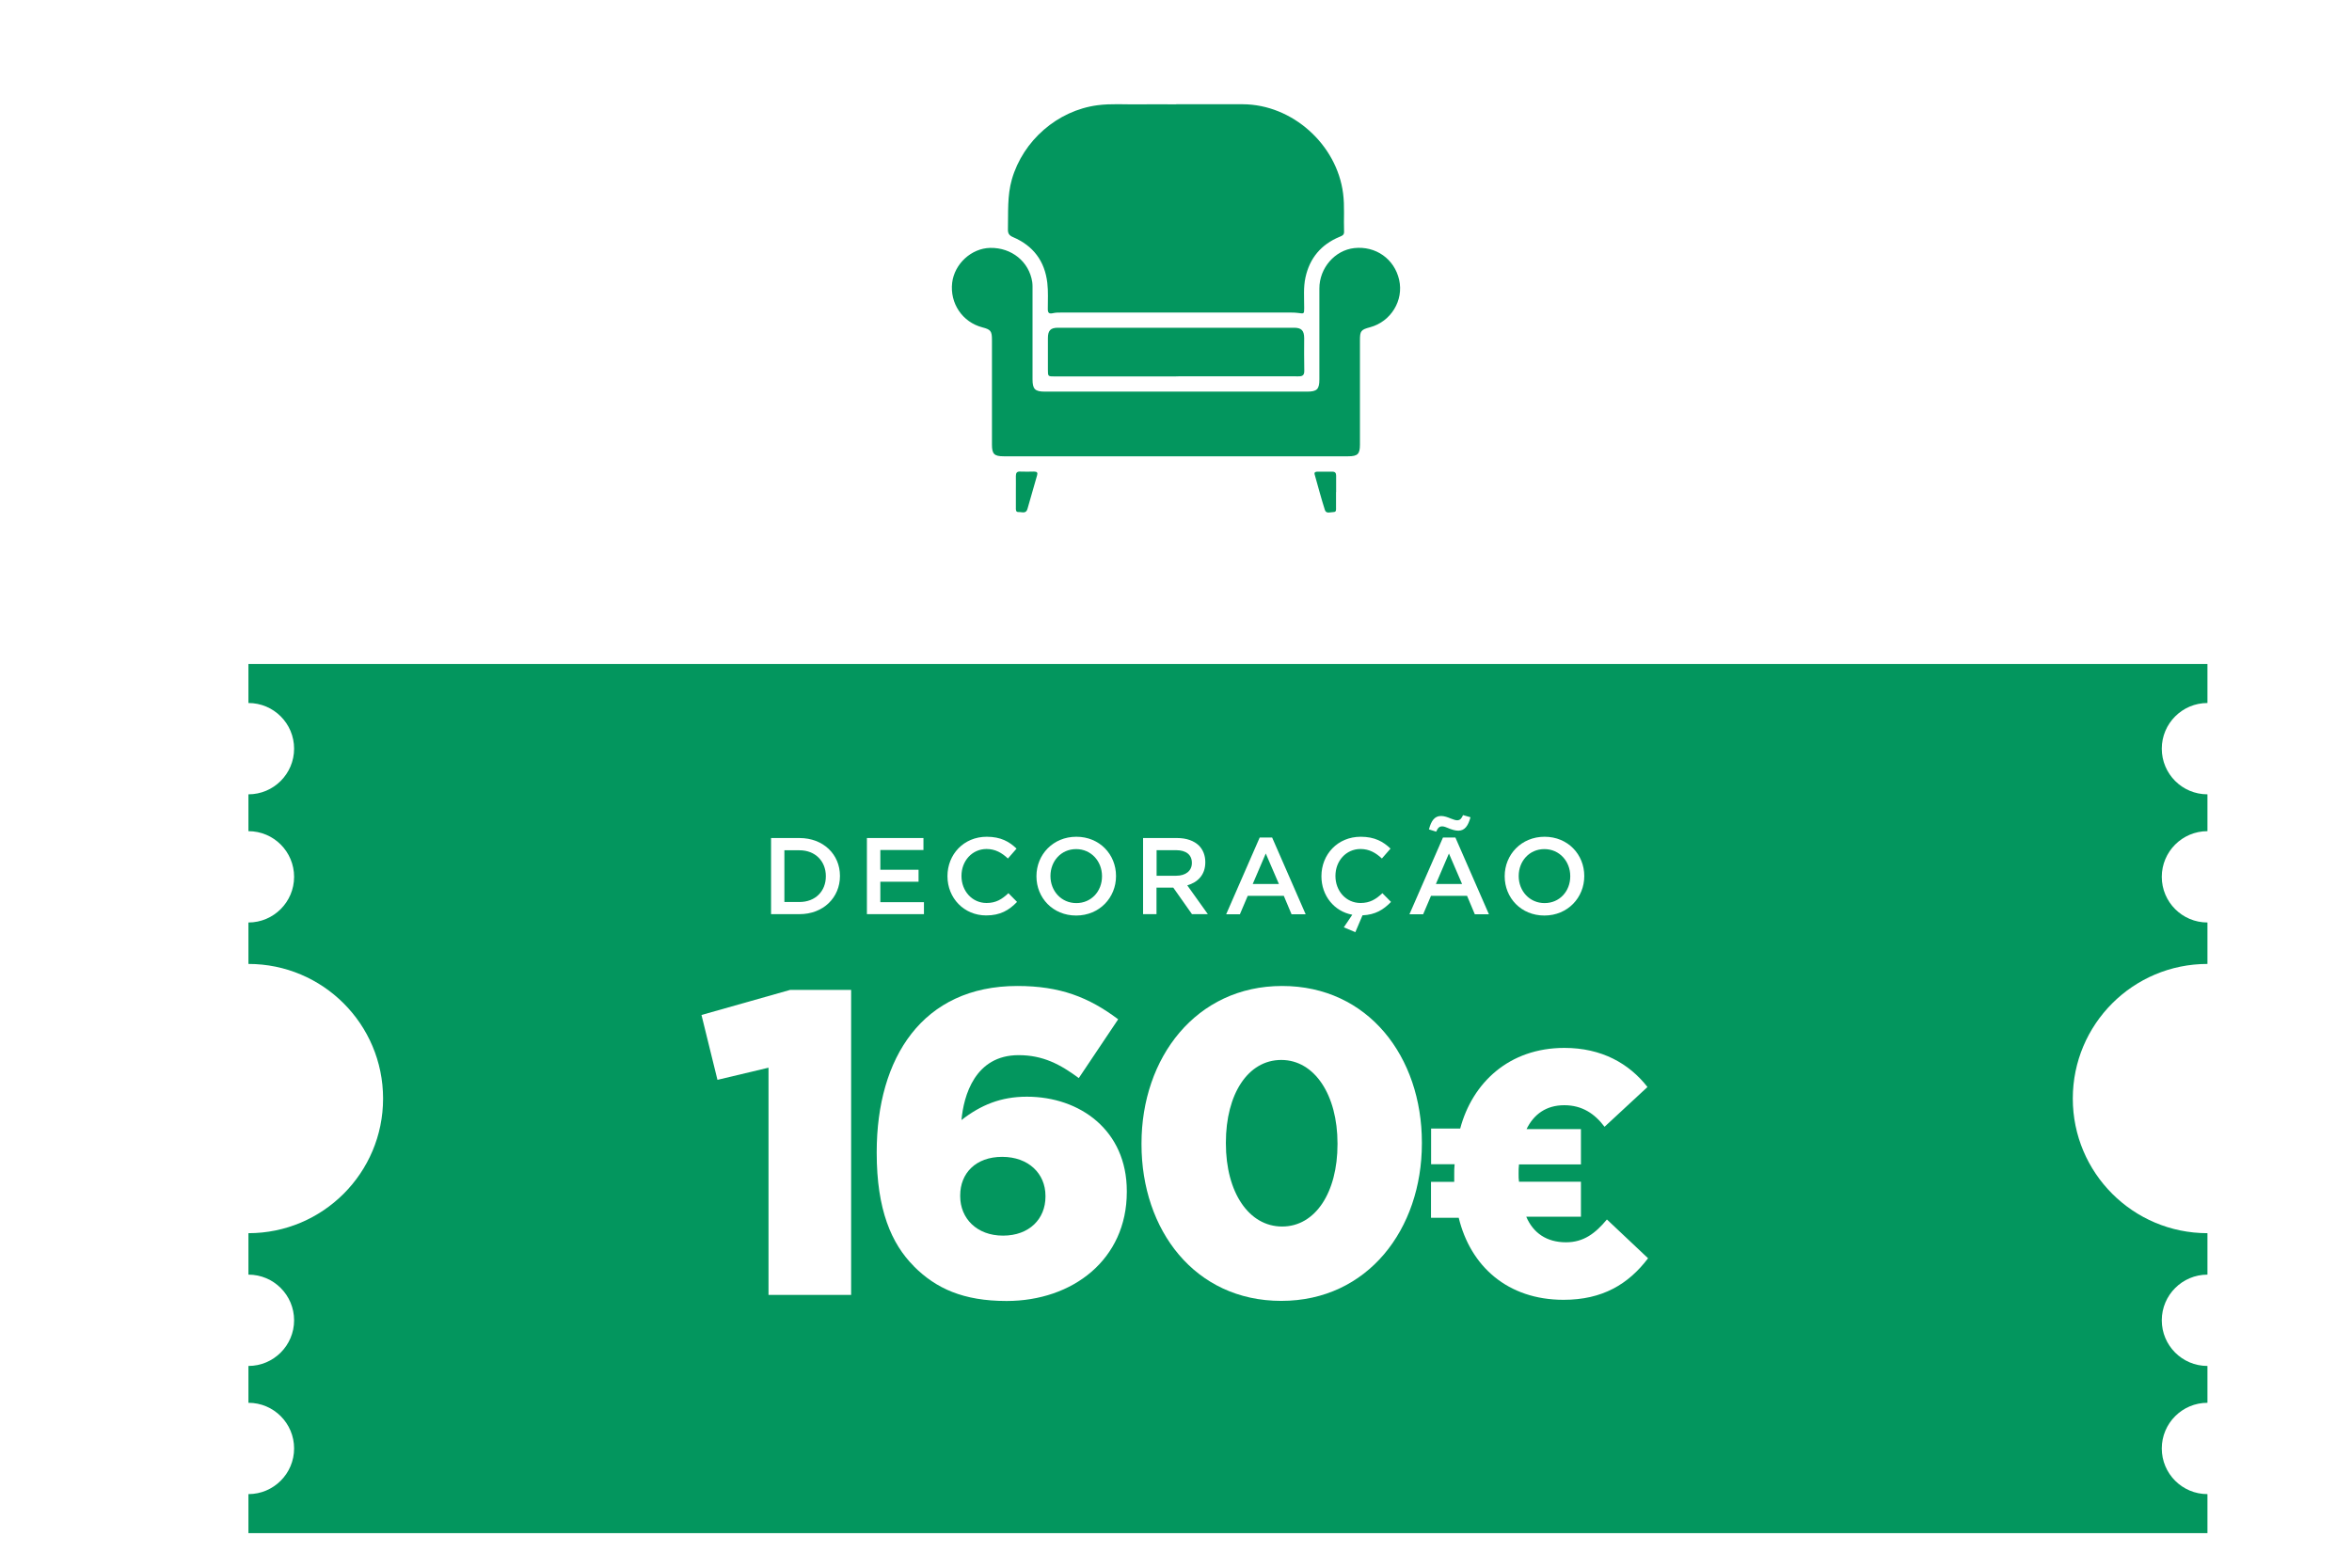 <?xml version="1.0" encoding="UTF-8"?>
<svg id="Layer_1" data-name="Layer 1" xmlns="http://www.w3.org/2000/svg" xmlns:xlink="http://www.w3.org/1999/xlink" viewBox="0 0 240 160">
  <defs>
    <style>
      .cls-1 {
        filter: url(#drop-shadow-2);
      }

      .cls-2 {
        fill: #03965e;
      }

      .cls-3 {
        fill: #fff;
      }
    </style>
    <filter id="drop-shadow-2" x="14.96" y="57.46" width="220" height="109" filterUnits="userSpaceOnUse">
      <feOffset dx="5.3" dy="5.3"/>
      <feGaussianBlur result="blur" stdDeviation="3.18"/>
      <feFlood flood-color="#000" flood-opacity=".25"/>
      <feComposite in2="blur" operator="in"/>
      <feComposite in="SourceGraphic"/>
    </filter>
  </defs>
  <g class="cls-1">
    <path class="cls-2" d="M206.21,106.82c0-7.59,6.15-13.74,13.74-13.74v-4.23c-2.58,0-4.66-2.09-4.66-4.66s2.09-4.66,4.66-4.66v-3.76c-2.58,0-4.66-2.09-4.66-4.66s2.09-4.66,4.66-4.66v-3.98H20.05v3.98c2.58,0,4.66,2.09,4.66,4.66s-2.09,4.66-4.66,4.66v3.76c2.58,0,4.66,2.09,4.66,4.66s-2.09,4.66-4.66,4.66v4.23c7.59,0,13.74,6.15,13.74,13.74s-6.15,13.74-13.74,13.74v4.23c2.58,0,4.66,2.09,4.66,4.66s-2.09,4.66-4.66,4.66v3.76c2.58,0,4.66,2.09,4.66,4.66s-2.09,4.66-4.66,4.66v3.98h199.9v-3.98c-2.58,0-4.66-2.09-4.66-4.66s2.09-4.66,4.66-4.66v-3.76c-2.58,0-4.66-2.09-4.66-4.66s2.09-4.66,4.66-4.66v-4.23c-7.59,0-13.74-6.15-13.74-13.74Z"/>
  </g>
  <g>
    <path class="cls-3" d="M78.68,85.53h2.9c2.44,0,4.13,1.68,4.13,3.86v.02c0,2.19-1.69,3.89-4.13,3.89h-2.9v-7.77ZM80.04,86.78v5.28h1.53c1.63,0,2.7-1.1,2.7-2.62v-.02c0-1.52-1.07-2.64-2.7-2.64h-1.53Z"/>
    <path class="cls-3" d="M88.47,85.53h5.76v1.22h-4.4v2.02h3.9v1.22h-3.9v2.09h4.45v1.22h-5.82v-7.77Z"/>
    <path class="cls-3" d="M96.68,89.44v-.02c0-2.21,1.65-4.02,4.01-4.02,1.43,0,2.3.5,3.04,1.21l-.88,1.01c-.62-.58-1.29-.97-2.18-.97-1.48,0-2.56,1.22-2.56,2.74v.02c0,1.52,1.08,2.75,2.56,2.75.96,0,1.57-.38,2.23-1l.88.89c-.81.84-1.7,1.38-3.15,1.38-2.26,0-3.95-1.77-3.95-4Z"/>
    <path class="cls-3" d="M105.76,89.44v-.02c0-2.19,1.69-4.02,4.07-4.02s4.05,1.81,4.05,4v.02c0,2.19-1.69,4.02-4.07,4.02s-4.05-1.81-4.05-4ZM112.45,89.44v-.02c0-1.51-1.1-2.76-2.64-2.76s-2.62,1.23-2.62,2.74v.02c0,1.51,1.1,2.75,2.64,2.75s2.62-1.22,2.62-2.73Z"/>
    <path class="cls-3" d="M116.65,85.53h3.46c.98,0,1.74.29,2.24.78.41.42.64,1,.64,1.68v.02c0,1.28-.77,2.04-1.84,2.35l2.1,2.94h-1.62l-1.91-2.71h-1.71v2.71h-1.37v-7.77ZM120.02,89.38c.98,0,1.6-.51,1.6-1.3v-.02c0-.83-.6-1.29-1.61-1.29h-1.99v2.61h2Z"/>
    <path class="cls-3" d="M128.54,85.48h1.27l3.42,7.83h-1.44l-.79-1.88h-3.68l-.8,1.88h-1.4l3.42-7.83ZM130.5,90.22l-1.34-3.11-1.33,3.11h2.68Z"/>
    <path class="cls-3" d="M137.12,94.65l.87-1.29c-1.85-.34-3.15-1.95-3.15-3.92v-.02c0-2.21,1.65-4.02,4.01-4.02,1.43,0,2.3.5,3.04,1.21l-.88,1.01c-.62-.58-1.29-.97-2.18-.97-1.48,0-2.56,1.22-2.56,2.74v.02c0,1.52,1.08,2.75,2.56,2.75.96,0,1.57-.38,2.23-1l.88.89c-.77.8-1.6,1.31-2.91,1.37l-.73,1.72-1.18-.5Z"/>
    <path class="cls-3" d="M147.24,85.48h1.27l3.42,7.83h-1.44l-.79-1.88h-3.68l-.8,1.88h-1.4l3.42-7.83ZM147.81,84.53c-.24-.1-.47-.19-.64-.19-.32,0-.46.18-.62.54l-.74-.23c.23-.87.57-1.37,1.24-1.37.33,0,.68.13.99.26.24.09.47.18.64.18.32,0,.45-.18.61-.53l.76.22c-.24.87-.58,1.37-1.24,1.37-.33,0-.68-.12-.99-.24ZM149.19,90.22l-1.34-3.11-1.33,3.11h2.68Z"/>
    <path class="cls-3" d="M153.54,89.44v-.02c0-2.19,1.69-4.02,4.07-4.02s4.05,1.81,4.05,4v.02c0,2.19-1.69,4.02-4.07,4.02s-4.05-1.81-4.05-4ZM160.23,89.44v-.02c0-1.51-1.1-2.76-2.64-2.76s-2.62,1.23-2.62,2.74v.02c0,1.51,1.1,2.75,2.64,2.75s2.62-1.22,2.62-2.73Z"/>
    <path class="cls-3" d="M78.42,108.97l-5.21,1.24-1.63-6.62,9.05-2.56h6.22v31.13h-8.43v-23.18Z"/>
    <path class="cls-3" d="M93.26,129.24c-2.3-2.3-3.8-5.78-3.8-11.57v-.09c0-9.62,4.68-16.95,14.35-16.95,4.37,0,7.29,1.15,10.29,3.4l-4.02,6c-1.9-1.41-3.66-2.34-6.14-2.34-4.46,0-5.61,4.15-5.83,6.62,1.99-1.54,4.02-2.38,6.67-2.38,5.43,0,10.2,3.44,10.2,9.63v.09c0,6.89-5.52,11.13-12.27,11.13-4.42,0-7.2-1.28-9.45-3.53ZM106.68,122.13v-.09c0-2.25-1.72-3.97-4.42-3.97s-4.28,1.68-4.28,3.93v.09c0,2.25,1.68,4.02,4.37,4.02s4.33-1.72,4.33-3.97Z"/>
    <path class="cls-3" d="M116.48,116.79v-.09c0-8.74,5.56-16.07,14.35-16.07s14.26,7.24,14.26,15.98v.09c0,8.74-5.52,16.07-14.35,16.07s-14.26-7.24-14.26-15.98ZM136.48,116.79v-.09c0-4.95-2.34-8.52-5.74-8.52s-5.65,3.49-5.65,8.43v.09c0,4.99,2.34,8.48,5.74,8.48s5.65-3.49,5.65-8.39Z"/>
    <path class="cls-3" d="M163.72,114.99c-.99-1.31-2.26-2.19-4.1-2.19s-3.11.92-3.85,2.44h5.55v3.6h-6.32c-.04.32-.04.6-.04.92v.04c0,.28,0,.57.04.81h6.32v3.57h-5.58c.71,1.66,2.08,2.61,4.06,2.61,1.8,0,3-.92,4.17-2.33l4.2,3.96c-2.01,2.65-4.66,4.24-8.62,4.24-5.72,0-9.5-3.43-10.7-8.37h-2.83v-3.67h2.37v-.81c0-.32,0-.6.04-.99h-2.4v-3.64h2.97c1.24-4.66,4.98-8.23,10.63-8.23,3.81,0,6.6,1.59,8.48,3.99l-4.38,4.06Z"/>
  </g>
  <g id="aMh4lP">
    <g>
      <path class="cls-2" d="M120.02,10.64c2.27,0,4.55-.01,6.82,0,5.03.03,9.57,4.1,10.21,9.1.17,1.3.05,2.61.1,3.92.01.34-.22.41-.46.51-1.88.78-3.05,2.17-3.48,4.15-.22,1.02-.13,2.06-.13,3.1,0,.62,0,.61-.62.52-.22-.03-.44-.04-.66-.04-7.86,0-15.72,0-23.58,0-.25,0-.51,0-.76.06-.39.09-.55,0-.54-.44,0-.88.05-1.76-.05-2.64-.26-2.24-1.44-3.8-3.5-4.68-.4-.17-.53-.38-.52-.79.04-1.71-.08-3.42.4-5.1,1.14-3.96,4.65-7.03,8.74-7.57,1.37-.18,2.75-.07,4.12-.09,1.31-.02,2.61,0,3.92,0h0Z"/>
      <path class="cls-2" d="M119.95,46.57c-5.84,0-11.68,0-17.52,0-.98,0-1.21-.23-1.21-1.19,0-3.57,0-7.13,0-10.7,0-.89-.13-1.05-.98-1.27-2.03-.53-3.33-2.45-3.08-4.56.24-1.93,1.96-3.51,3.88-3.55,2.18-.04,3.97,1.4,4.29,3.48.04.28.03.58.03.86,0,3.02,0,6.04,0,9.07,0,1.01.25,1.26,1.27,1.26,8.91,0,17.83,0,26.74,0,1.02,0,1.26-.24,1.26-1.26,0-3.09,0-6.18,0-9.27,0-2.09,1.58-3.9,3.56-4.12,2.19-.24,4.1,1.11,4.58,3.24.48,2.12-.85,4.27-2.97,4.84-.93.25-1.03.37-1.03,1.33,0,3.55,0,7.1,0,10.65,0,.96-.23,1.19-1.21,1.19-5.87,0-11.75,0-17.62,0Z"/>
      <path class="cls-2" d="M120,38.42c-4.12,0-8.25,0-12.37,0-.7,0-.7,0-.7-.7,0-1.07,0-2.14,0-3.21,0-.78.27-1.06,1.03-1.06,8.03,0,16.05,0,24.08,0,.76,0,1.03.28,1.04,1.05,0,1.1-.02,2.21.01,3.31.01.47-.15.61-.61.6-4.16-.01-8.32,0-12.47,0Z"/>
      <path class="cls-2" d="M103.66,50.16c0-.53.01-1.05,0-1.58,0-.32.11-.47.44-.45.47.02.95.01,1.42,0,.31,0,.39.12.3.4-.33,1.14-.65,2.28-.98,3.42-.15.52-.58.29-.89.31-.33.02-.29-.26-.29-.48,0-.54,0-1.08,0-1.63Z"/>
      <path class="cls-2" d="M136.33,50.22c0,.53,0,1.05,0,1.58,0,.19.05.46-.25.46-.31,0-.76.21-.89-.22-.38-1.19-.7-2.41-1.04-3.61-.07-.24.09-.29.29-.29.51,0,1.02,0,1.52,0,.29,0,.38.15.38.41,0,.56,0,1.12,0,1.68Z"/>
    </g>
  </g>
</svg>